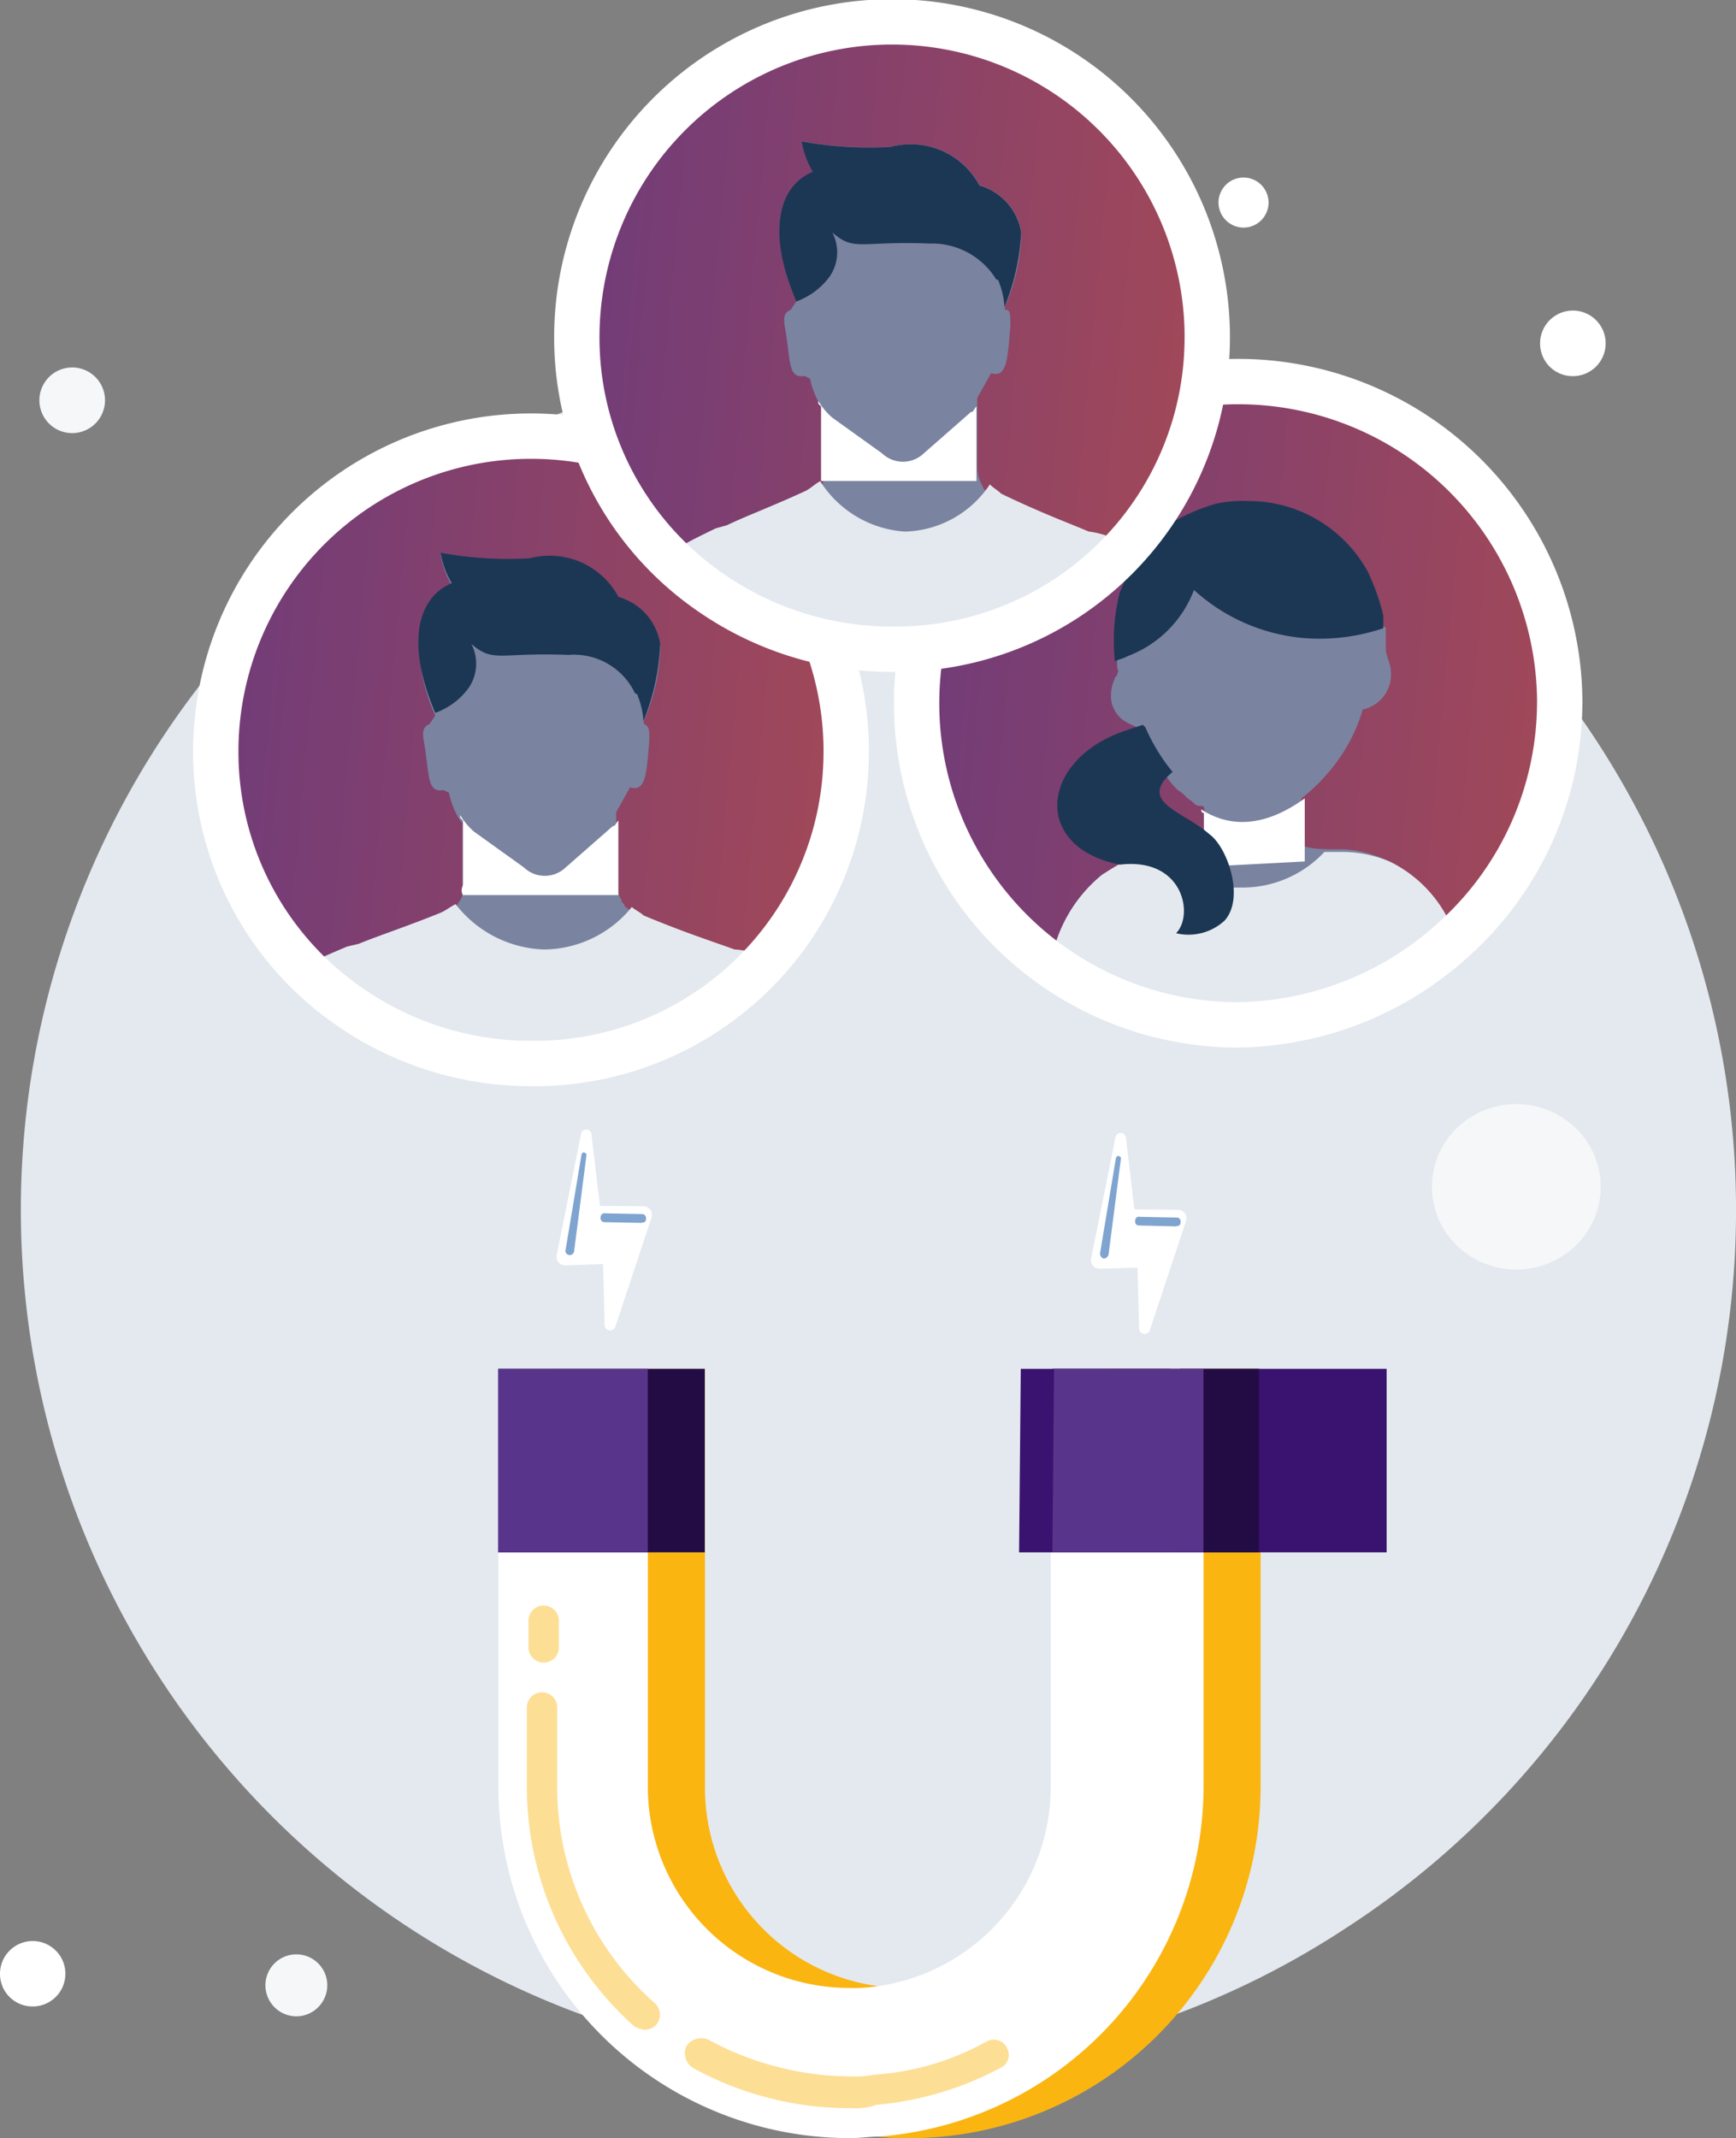 <svg xmlns="http://www.w3.org/2000/svg" xmlns:xlink="http://www.w3.org/1999/xlink" width="62.915" height="77.466" viewBox="0 0 62.915 77.466">
  <rect x="0" y="0" width="62.915" height="77.466" fill="#808080" stroke="none"/>
  <defs>
    <linearGradient id="linear-gradient" x1="1.791" y1="1.472" x2="-0.628" y2="1.253" gradientUnits="objectBoundingBox">
      <stop offset="0" stop-color="#cb533d"/>
      <stop offset="1" stop-color="#57358a"/>
    </linearGradient>
  </defs>
  <g id="Engagement_Icon" data-name="Engagement Icon" transform="translate(-4354.965 -4309.178)">
    <path id="Path_209417" data-name="Path 209417" d="M920.074,829.726a30.971,30.971,0,0,1-14.139,26.04,30.73,30.73,0,0,1-16.954,5.054,31.08,31.08,0,1,1,31.093-31.094Z" transform="translate(3497.807 3523.269)" fill="#e4e9ef"/>
    <path id="Path_202698" data-name="Path 202698" d="M164.017,1143.6a.907.907,0,1,0-.911-.907A.911.911,0,0,0,164.017,1143.6Z" transform="translate(4236.019 3173.824)" fill="#fff"/>
    <path id="Path_202699" data-name="Path 202699" d="M182.545,1151.706a1.188,1.188,0,1,0-1.191-1.188A1.181,1.181,0,0,0,182.545,1151.706Z" transform="translate(4229.426 3171.1)" fill="#fff"/>
    <path id="Path_202700" data-name="Path 202700" d="M95.156,1244.19A1.185,1.185,0,1,0,93.965,1243,1.177,1.177,0,0,0,95.156,1244.19Z" transform="translate(4261 3137.683)" fill="#fff"/>
    <path id="Path_202701" data-name="Path 202701" d="M97.757,1154.879a1.189,1.189,0,1,0-1.5-.766A1.187,1.187,0,0,0,97.757,1154.879Z" transform="translate(4260.193 3169.932)" fill="#f5f7f8"/>
    <path id="Path_202702" data-name="Path 202702" d="M110.9,1244.53a1.121,1.121,0,1,0-1.583-.077A1.114,1.114,0,0,0,110.9,1244.53Z" transform="translate(4255.558 3137.407)" fill="#f5f7f8"/>
    <path id="Path_202704" data-name="Path 202704" d="M180.358,1199.533a2.952,2.952,0,0,0,.164-4.222,3.1,3.1,0,0,0-4.334-.166,2.961,2.961,0,0,0-.164,4.228A3.1,3.1,0,0,0,180.358,1199.533Z" transform="translate(4231.645 3154.837)" fill="#f5f7f8"/>
    <path id="Path_202705" data-name="Path 202705" d="M151.037,1209.36v15.175a12.737,12.737,0,0,1-12.778,12.7,6.247,6.247,0,0,1-1.035-.057,12.749,12.749,0,0,1-11.744-12.64V1209.36H130.9v15.175a7.256,7.256,0,0,0,6.268,7.192,5.616,5.616,0,0,0,1.034.064,7.3,7.3,0,0,0,7.3-7.256V1209.36Z" transform="translate(4249.614 3149.411)" fill="#fab511"/>
    <path id="Path_202706" data-name="Path 202706" d="M147.8,1209.36v15.175a12.748,12.748,0,0,1-11.744,12.64c-.365,0-.669.057-1.035.057a12.737,12.737,0,0,1-12.778-12.7V1209.36h5.416v15.175a7.3,7.3,0,0,0,7.3,7.256,5.623,5.623,0,0,0,1.035-.064,7.3,7.3,0,0,0,6.268-7.192V1209.36Z" transform="translate(4250.784 3149.411)" fill="#fff"/>
    <path id="Path_202707" data-name="Path 202707" d="M124.5,1224.857a.544.544,0,0,1-.547-.543v-.971a.548.548,0,0,1,1.1,0v.971A.544.544,0,0,1,124.5,1224.857Z" transform="translate(4250.165 3144.555)" fill="#fab511" opacity="0.445"/>
    <path id="Path_202708" data-name="Path 202708" d="M128.119,1239.938a.915.915,0,0,1-.365-.121,11.633,11.633,0,0,1-3.894-8.648v-2.906a.548.548,0,0,1,1.1,0v2.906a10.422,10.422,0,0,0,3.529,7.8.563.563,0,0,1,.061.786A.556.556,0,0,1,128.119,1239.938Z" transform="translate(4250.199 3142.778)" fill="#fab511" opacity="0.445"/>
    <path id="Path_202709" data-name="Path 202709" d="M138.847,1249.868a11.787,11.787,0,0,1-5.72-1.456.633.633,0,0,1-.244-.786.643.643,0,0,1,.791-.243,10.933,10.933,0,0,0,5.172,1.335,3.57,3.57,0,0,0,.852-.064,9.634,9.634,0,0,0,4.077-1.207.527.527,0,0,1,.73.243.519.519,0,0,1-.243.722,11.721,11.721,0,0,1-4.5,1.335A2.221,2.221,0,0,1,138.847,1249.868Z" transform="translate(4246.956 3135.69)" fill="#fab511" opacity="0.445"/>
    <path id="Path_202710" data-name="Path 202710" d="M129.724,1209.36H122.24v6.649h7.484Z" transform="translate(4250.784 3149.411)" fill="#dde6f2"/>
    <path id="Path_202711" data-name="Path 202711" d="M129.724,1209.36H122.24v6.649h7.484Z" transform="translate(4250.784 3149.411)" fill="#230c43"/>
    <path id="Path_202712" data-name="Path 202712" d="M127.656,1209.36H122.24v6.649h5.416Z" transform="translate(4250.784 3149.411)" fill="#59348b"/>
    <path id="Path_202713" data-name="Path 202713" d="M168.411,1209.36h-7.485v6.649h7.485Z" transform="translate(4236.807 3149.411)" fill="#3a126f"/>
    <path id="Path_202714" data-name="Path 202714" d="M161.164,1209.36H153.68v6.649h7.484Z" transform="translate(4239.425 3149.411)" fill="#230c43"/>
    <path id="Path_202715" data-name="Path 202715" d="M157.269,1209.36h-5.416l-.061,6.649h5.476Z" transform="translate(4240.106 3149.411)" fill="#3a126f"/>
    <path id="Path_202716" data-name="Path 202716" d="M159.156,1209.36h-5.416l-.061,6.649h5.476Z" transform="translate(4239.425 3149.411)" fill="#59348b"/>
    <g id="Group_113095" data-name="Group 113095" transform="translate(4387.947 4323.004)">
      <path id="Path_202717" data-name="Path 202717" d="M169.149,1164.965a11.572,11.572,0,0,1-3.8,8.565,12.5,12.5,0,0,1-2.132,1.565,11.518,11.518,0,0,1-5.84,1.571,11.272,11.272,0,0,1-5.84-1.571c-.278-.185-.556-.275-.834-.46a11.706,11.706,0,1,1,18.446-9.67Z" transform="translate(-145.605 -1153.36)" fill="url(#linear-gradient)"/>
    </g>
    <path id="Path_202718" data-name="Path 202718" d="M168.193,1175.71a5.509,5.509,0,0,0-2.225-2.389,4.416,4.416,0,0,0-1.669-.466h-.463c-1.02,0-1.113-.179-1.113-.179v-1.661a6.87,6.87,0,0,0,1.39-1.475,6.05,6.05,0,0,0,.834-1.75,1.291,1.291,0,0,0,1.02-1.38c0-.275-.186-.556-.186-.83v-.734c0-.1-.639-.185-.639-.281a4.008,4.008,0,0,0-.556-1.565c-.834-1.565-1.864-2.58-3.718-2.58-.37,0-.742.1-1.112.1a6.69,6.69,0,0,0-1.854.83c-.093.089-.185.185-.278.275a.09.09,0,0,0-.093.089,5.131,5.131,0,0,0-1.3,2.031,4.873,4.873,0,0,0-.185,2.3v.185c0,.185.093.089,0,.275,0,.1-.093.1-.093.185a1.419,1.419,0,0,0-.093.92c.278.741.742.645,1.205,1.016l-.093.09-.556.185c-2.317.741-2.132,2.306-1.2,3.5.37.46.834.46,1.761.645-.278,0-1.3.92-1.39,1.016a5.3,5.3,0,0,0-1.854,3.13v.185a3.614,3.614,0,0,0,.835.46h11.772a11.465,11.465,0,0,0,2.132-1.565A1.392,1.392,0,0,1,168.193,1175.71Zm-8.9-3.315a3.119,3.119,0,0,0-.37-.275c-.186-.089-.278-.185-.464-.275-.093,0-.093-.1-.185-.1-.464-.275-.927-.549-.927-.92a.955.955,0,0,1,.464-.645,2.456,2.456,0,0,0,.464.556c.185.089.278.275.463.364.093.1.186.185.278.185h.093a.092.092,0,0,1,.093.1v1.009Z" transform="translate(4239.406 3167.093)" fill="#7a83a0"/>
    <path id="Path_202719" data-name="Path 202719" d="M168.232,1182.7a11.828,11.828,0,0,1-7.972,3.136,11.658,11.658,0,0,1-6.674-2.031v-.185a5.235,5.235,0,0,1,1.854-3.219,15.7,15.7,0,0,1,1.724-.971c-.834-.185-1.631-.23-2-.69l1.761.37a4.152,4.152,0,0,0,3.522,1.75,4.063,4.063,0,0,0,3.059-1.29h.742a4.429,4.429,0,0,1,1.668.37,4.694,4.694,0,0,1,2.225,2.389C168.14,1182.425,168.232,1182.61,168.232,1182.7Z" transform="translate(4239.458 3160.474)" fill="#e4e9ef"/>
    <path id="Path_202720" data-name="Path 202720" d="M165.11,1177v2.286l-5.11.268.313-1.482c.1,0,.1.134.208.134.209.141.313.275.522.409.1.134.208.134.312.268l.1.134v-1.482s-.1,0-.1-.134C162.19,1177.939,163.441,1178.207,165.11,1177Z" transform="translate(4237.141 3161.103)" fill="#fff"/>
    <path id="Path_202721" data-name="Path 202721" d="M166.928,1164.745a7.209,7.209,0,0,1-2.781.364,6.772,6.772,0,0,1-4.079-1.75,4.109,4.109,0,0,1-2.41,2.4c-.186.1-.278.1-.464.185v-.089a7,7,0,0,1,.185-2.4,5.778,5.778,0,0,1,1.3-2.025.092.092,0,0,0,.093-.1c.093-.089.185-.185.278-.275a6.677,6.677,0,0,1,1.854-.83,4.679,4.679,0,0,1,1.113-.089,4.924,4.924,0,0,1,4.357,2.574,8.041,8.041,0,0,1,.556,1.571Z" transform="translate(4238.168 3167.194)" fill="#1c3754"/>
    <path id="Path_202722" data-name="Path 202722" d="M160.024,1179.92a1.927,1.927,0,0,1-1.762.46c.649-.645.278-2.759-2.039-2.484-3.245-.645-2.874-3.871.278-4.88l.556-.185.093.089a6.8,6.8,0,0,0,.986,1.616c-1.3,1.1.4,1.424,1.331,2.255C160.116,1177.25,160.765,1179.089,160.024,1179.92Z" transform="translate(4239.325 3162.609)" fill="#1c3754"/>
    <path id="Path_202723" data-name="Path 202723" d="M169.149,1164.965a11.572,11.572,0,0,1-3.8,8.565,11.828,11.828,0,0,1-7.972,3.136,11.654,11.654,0,1,1,11.773-11.7Z" transform="translate(4242.342 3169.644)" fill="none" stroke="#fff" stroke-linecap="round" stroke-linejoin="round" stroke-width="1.643"/>
    <path id="Path_202724" data-name="Path 202724" d="M129.056,1167.891a11.375,11.375,0,0,1-3.12,7.805c-.2.2-.3.3-.5.5a11.193,11.193,0,0,1-7.75,3,11.506,11.506,0,0,1-6.542-2c-.5-.4-1.007-.8-1.51-1.2a11.374,11.374,0,0,1,7.951-19.506A11.434,11.434,0,0,1,129.056,1167.891Z" transform="translate(4256.576 3168.513)" fill="#e9f0f8"/>
    <g id="Group_113096" data-name="Group 113096" transform="translate(4362.784 4325.003)">
      <path id="Path_202725" data-name="Path 202725" d="M129.056,1167.891a11.29,11.29,0,0,1-11.373,11.305,11.506,11.506,0,0,1-6.542-2,11.2,11.2,0,0,1-4.932-9.306,11.424,11.424,0,0,1,22.848,0Z" transform="translate(-106.208 -1156.49)" fill="url(#linear-gradient)"/>
    </g>
    <path id="Path_202726" data-name="Path 202726" d="M127.713,1178.127c-.2.2-.3.3-.5.5a11.19,11.19,0,0,1-7.75,3,11.505,11.505,0,0,1-6.542-2c-.5-.4-1.007-.8-1.51-1.2.2-.3.7-.5,1.611-.9l.4-.1c.7-.3,1.61-.6,2.818-1.1.2-.1.3-.2.5-.3.1-.1.1-.2.2-.3a.744.744,0,0,0,.1-.5v-2.306l-.1-.1a2.988,2.988,0,0,1-.4-1l-.2-.1c-.6.1-.5-.5-.7-1.7-.1-.5,0-.6.2-.7l.2-.3a6.866,6.866,0,0,1-.6-2.5,2.259,2.259,0,0,1,1.208-2.2,3.064,3.064,0,0,1-.4-1.1,13.543,13.543,0,0,0,3.221.2,2.82,2.82,0,0,1,3.221,1.4,2.1,2.1,0,0,1,1.51,1.7,7.187,7.187,0,0,1-.6,2.7v.1c.2.1.2.2.2.6-.1,1.1-.1,1.9-.7,1.7l-.5.9v2.6a1.443,1.443,0,0,0,.2.6c0,.1.1.1.1.2.1.1.3.2.4.3,1.41.6,2.315.9,3.121,1.2A6.675,6.675,0,0,1,127.713,1178.127Z" transform="translate(4254.698 3166.082)" fill="#7a83a0"/>
    <path id="Path_202727" data-name="Path 202727" d="M128.245,1185.159l-.532.511a12.033,12.033,0,0,1-8.2,3.078,12.4,12.4,0,0,1-6.919-2.05c-.532-.415-1.065-.824-1.6-1.233.213-.307.745-.517,1.7-.926l.425-.1c.745-.307,1.7-.613,2.981-1.131.213-.1.319-.2.532-.307a4.228,4.228,0,0,0,3.193,1.642,4.131,4.131,0,0,0,3.193-1.539c.107.1.319.2.426.306,1.49.62,2.448.926,3.3,1.233A2.9,2.9,0,0,1,128.245,1185.159Z" transform="translate(4254.845 3158.935)" fill="#e4e9ef"/>
    <path id="Path_202728" data-name="Path 202728" d="M125.858,1169.17a2.9,2.9,0,0,0-.2-.9.1.1,0,0,0-.1-.1,2.448,2.448,0,0,0-2.416-1.4c-2.516-.1-2.717.3-3.522-.4a1.55,1.55,0,0,1-.1,1.6,2.565,2.565,0,0,1-1.208.9c-1.107-2.6-.6-4.2.6-4.7a3.021,3.021,0,0,1-.4-1.1,13.63,13.63,0,0,0,3.221.2,2.828,2.828,0,0,1,3.221,1.4,2.111,2.111,0,0,1,1.51,1.7A8.339,8.339,0,0,1,125.858,1169.17Z" transform="translate(4252.426 3166.136)" fill="#1c3754"/>
    <path id="Path_202729" data-name="Path 202729" d="M120.176,1180.444v-2.3l-.1-.1v-.1a2.533,2.533,0,0,0,.5.6l1.812,1.3a1.093,1.093,0,0,0,1.51,0l1.711-1.5c.1,0,.1-.1.2-.2v2.7h-5.637C120.075,1180.642,120.176,1180.546,120.176,1180.444Z" transform="translate(4251.566 3160.763)" fill="#fff"/>
    <path id="Path_202730" data-name="Path 202730" d="M129.056,1167.891a11.29,11.29,0,0,1-11.373,11.305,11.506,11.506,0,0,1-6.542-2,11.2,11.2,0,0,1-4.932-9.306,11.424,11.424,0,0,1,22.848,0Z" transform="translate(4256.576 3168.513)" fill="none" stroke="#fff" stroke-linecap="round" stroke-linejoin="round" stroke-width="1.643"/>
    <path id="Path_202731" data-name="Path 202731" d="M149.542,1144.4a11.374,11.374,0,0,1-3.12,7.8c-.2.2-.3.3-.5.5a11.162,11.162,0,0,1-7.75,3,11.506,11.506,0,0,1-6.542-2c-.5-.4-1.007-.8-1.51-1.2A11.374,11.374,0,0,1,138.068,1133,11.5,11.5,0,0,1,149.542,1144.4Z" transform="translate(4249.175 3177)" fill="#e9f0f8"/>
    <g id="Group_113097" data-name="Group 113097" transform="translate(4375.869 4310)">
      <path id="Path_202732" data-name="Path 202732" d="M149.542,1144.4a11.29,11.29,0,0,1-11.373,11.3,11.506,11.506,0,0,1-6.542-2,11.2,11.2,0,0,1-4.932-9.306,11.424,11.424,0,0,1,22.848,0Z" transform="translate(-126.694 -1133)" fill="url(#linear-gradient)"/>
    </g>
    <path id="Path_202733" data-name="Path 202733" d="M148.2,1154.637c-.2.2-.3.3-.5.5a11.164,11.164,0,0,1-7.75,3,11.509,11.509,0,0,1-6.543-2c-.5-.4-1.006-.8-1.509-1.2.2-.3.7-.5,1.61-.9l.4-.1c.705-.3,1.611-.6,2.819-1.1.2-.1.3-.2.5-.3.1-.1.1-.2.2-.3a.744.744,0,0,0,.1-.5v-2.306l-.1-.1a2.974,2.974,0,0,1-.4-1l-.2-.1c-.6.1-.5-.5-.7-1.7-.1-.5,0-.6.2-.7l.2-.3a6.854,6.854,0,0,1-.6-2.5,2.259,2.259,0,0,1,1.208-2.2,3.066,3.066,0,0,1-.4-1.1,13.538,13.538,0,0,0,3.221.2,2.819,2.819,0,0,1,3.22,1.4,2.111,2.111,0,0,1,1.51,1.7,7.187,7.187,0,0,1-.6,2.7v.1c.2,0,.2.1.2.6-.1,1.1-.1,1.9-.7,1.7l-.5.9v2.6a1.412,1.412,0,0,0,.2.6c0,.1.1.1.1.2.1.1.3.2.4.3,1.409.6,2.315.9,3.12,1.2A12.3,12.3,0,0,1,148.2,1154.637Z" transform="translate(4247.296 3174.568)" fill="#7a83a0"/>
    <path id="Path_202734" data-name="Path 202734" d="M148.606,1161.4c-.205.23-.307.345-.512.568a10.731,10.731,0,0,1-7.893,3.424,10.84,10.84,0,0,1-6.664-2.28c-.512-.46-1.025-.913-1.537-1.367.205-.345.717-.575,1.64-1.028l.41-.115c.717-.345,1.64-.683,2.87-1.252.205-.115.307-.23.512-.345a3.936,3.936,0,0,0,3.075,1.827,3.813,3.813,0,0,0,3.075-1.712c.1.115.307.23.41.339,1.435.69,2.357,1.028,3.178,1.373A3.045,3.045,0,0,1,148.606,1161.4Z" transform="translate(4247.258 3167.606)" fill="#e4e9ef"/>
    <path id="Path_202735" data-name="Path 202735" d="M146.345,1145.734a2.9,2.9,0,0,0-.2-.9.1.1,0,0,0-.1-.1,2.73,2.73,0,0,0-2.416-1.3c-2.516-.1-2.718.3-3.523-.4a1.552,1.552,0,0,1-.1,1.6,2.609,2.609,0,0,1-1.208.9c-1.107-2.606-.6-4.2.6-4.7a3.066,3.066,0,0,1-.4-1.1,13.535,13.535,0,0,0,3.22.2,2.819,2.819,0,0,1,3.221,1.4,2.112,2.112,0,0,1,1.51,1.7A8.272,8.272,0,0,1,146.345,1145.734Z" transform="translate(4245.024 3174.568)" fill="#1c3754"/>
    <path id="Path_202736" data-name="Path 202736" d="M140.5,1156.954v-2.3l-.1-.1v-.1a2.533,2.533,0,0,0,.5.6l1.812,1.3a1.093,1.093,0,0,0,1.51,0l1.711-1.5c.1,0,.1-.1.2-.2v2.7H140.5Z" transform="translate(4244.221 3169.25)" fill="#fff"/>
    <path id="Path_202737" data-name="Path 202737" d="M149.542,1144.4a11.29,11.29,0,0,1-11.373,11.3,11.506,11.506,0,0,1-6.542-2,11.2,11.2,0,0,1-4.932-9.306,11.424,11.424,0,0,1,22.848,0Z" transform="translate(4249.175 3177)" fill="none" stroke="#fff" stroke-linecap="round" stroke-linejoin="round" stroke-width="1.643"/>
    <path id="Path_202738" data-name="Path 202738" d="M156.186,1200.9l1.371-.038.058,2.2a.2.2,0,0,0,.394.051l1.309-3.947a.31.31,0,0,0-.3-.4l-1.574-.013-.307-2.6a.191.191,0,0,0-.376-.019l-.876,4.362A.307.307,0,0,0,156.186,1200.9Z" transform="translate(4238.632 3154.243)" fill="#fff"/>
    <path id="Path_202739" data-name="Path 202739" d="M159.9,1201.068c-.025-.006-.032.019-.057.013l-1.325-.032a.138.138,0,0,1-.144-.173.136.136,0,0,1,.174-.14l1.325.026a.14.14,0,0,1,.144.172A.119.119,0,0,1,159.9,1201.068Z" transform="translate(4237.732 3152.529)" fill="#7fa4cf"/>
    <path id="Path_202740" data-name="Path 202740" d="M156.386,1200.808l.574-3.443c.014-.051.053-.089.1-.077s.095.051.081.1l-.448,3.475a.2.2,0,0,1-.174.141A.189.189,0,0,1,156.386,1200.808Z" transform="translate(4238.447 3153.773)" fill="#7fa4cf"/>
    <path id="Path_202741" data-name="Path 202741" d="M125.86,1200.708l1.371-.045.058,2.2a.2.2,0,0,0,.394.051l1.309-3.947a.315.315,0,0,0-.3-.4l-1.574-.013-.307-2.593a.19.19,0,0,0-.376-.019l-.876,4.356A.315.315,0,0,0,125.86,1200.708Z" transform="translate(4249.589 3154.314)" fill="#fff"/>
    <path id="Path_202742" data-name="Path 202742" d="M129.57,1200.87c-.025-.006-.032.019-.057.013l-1.325-.026a.145.145,0,0,1-.144-.179.139.139,0,0,1,.174-.141l1.325.026a.145.145,0,0,1,.143.179A.114.114,0,0,1,129.57,1200.87Z" transform="translate(4248.689 3152.601)" fill="#7fa4cf"/>
    <path id="Path_202743" data-name="Path 202743" d="M126.06,1200.608l.574-3.436c.014-.051.053-.1.1-.083s.095.051.081.1l-.447,3.474a.159.159,0,1,1-.312-.057Z" transform="translate(4249.404 3153.845)" fill="#7fa4cf"/>
  </g>
</svg>
